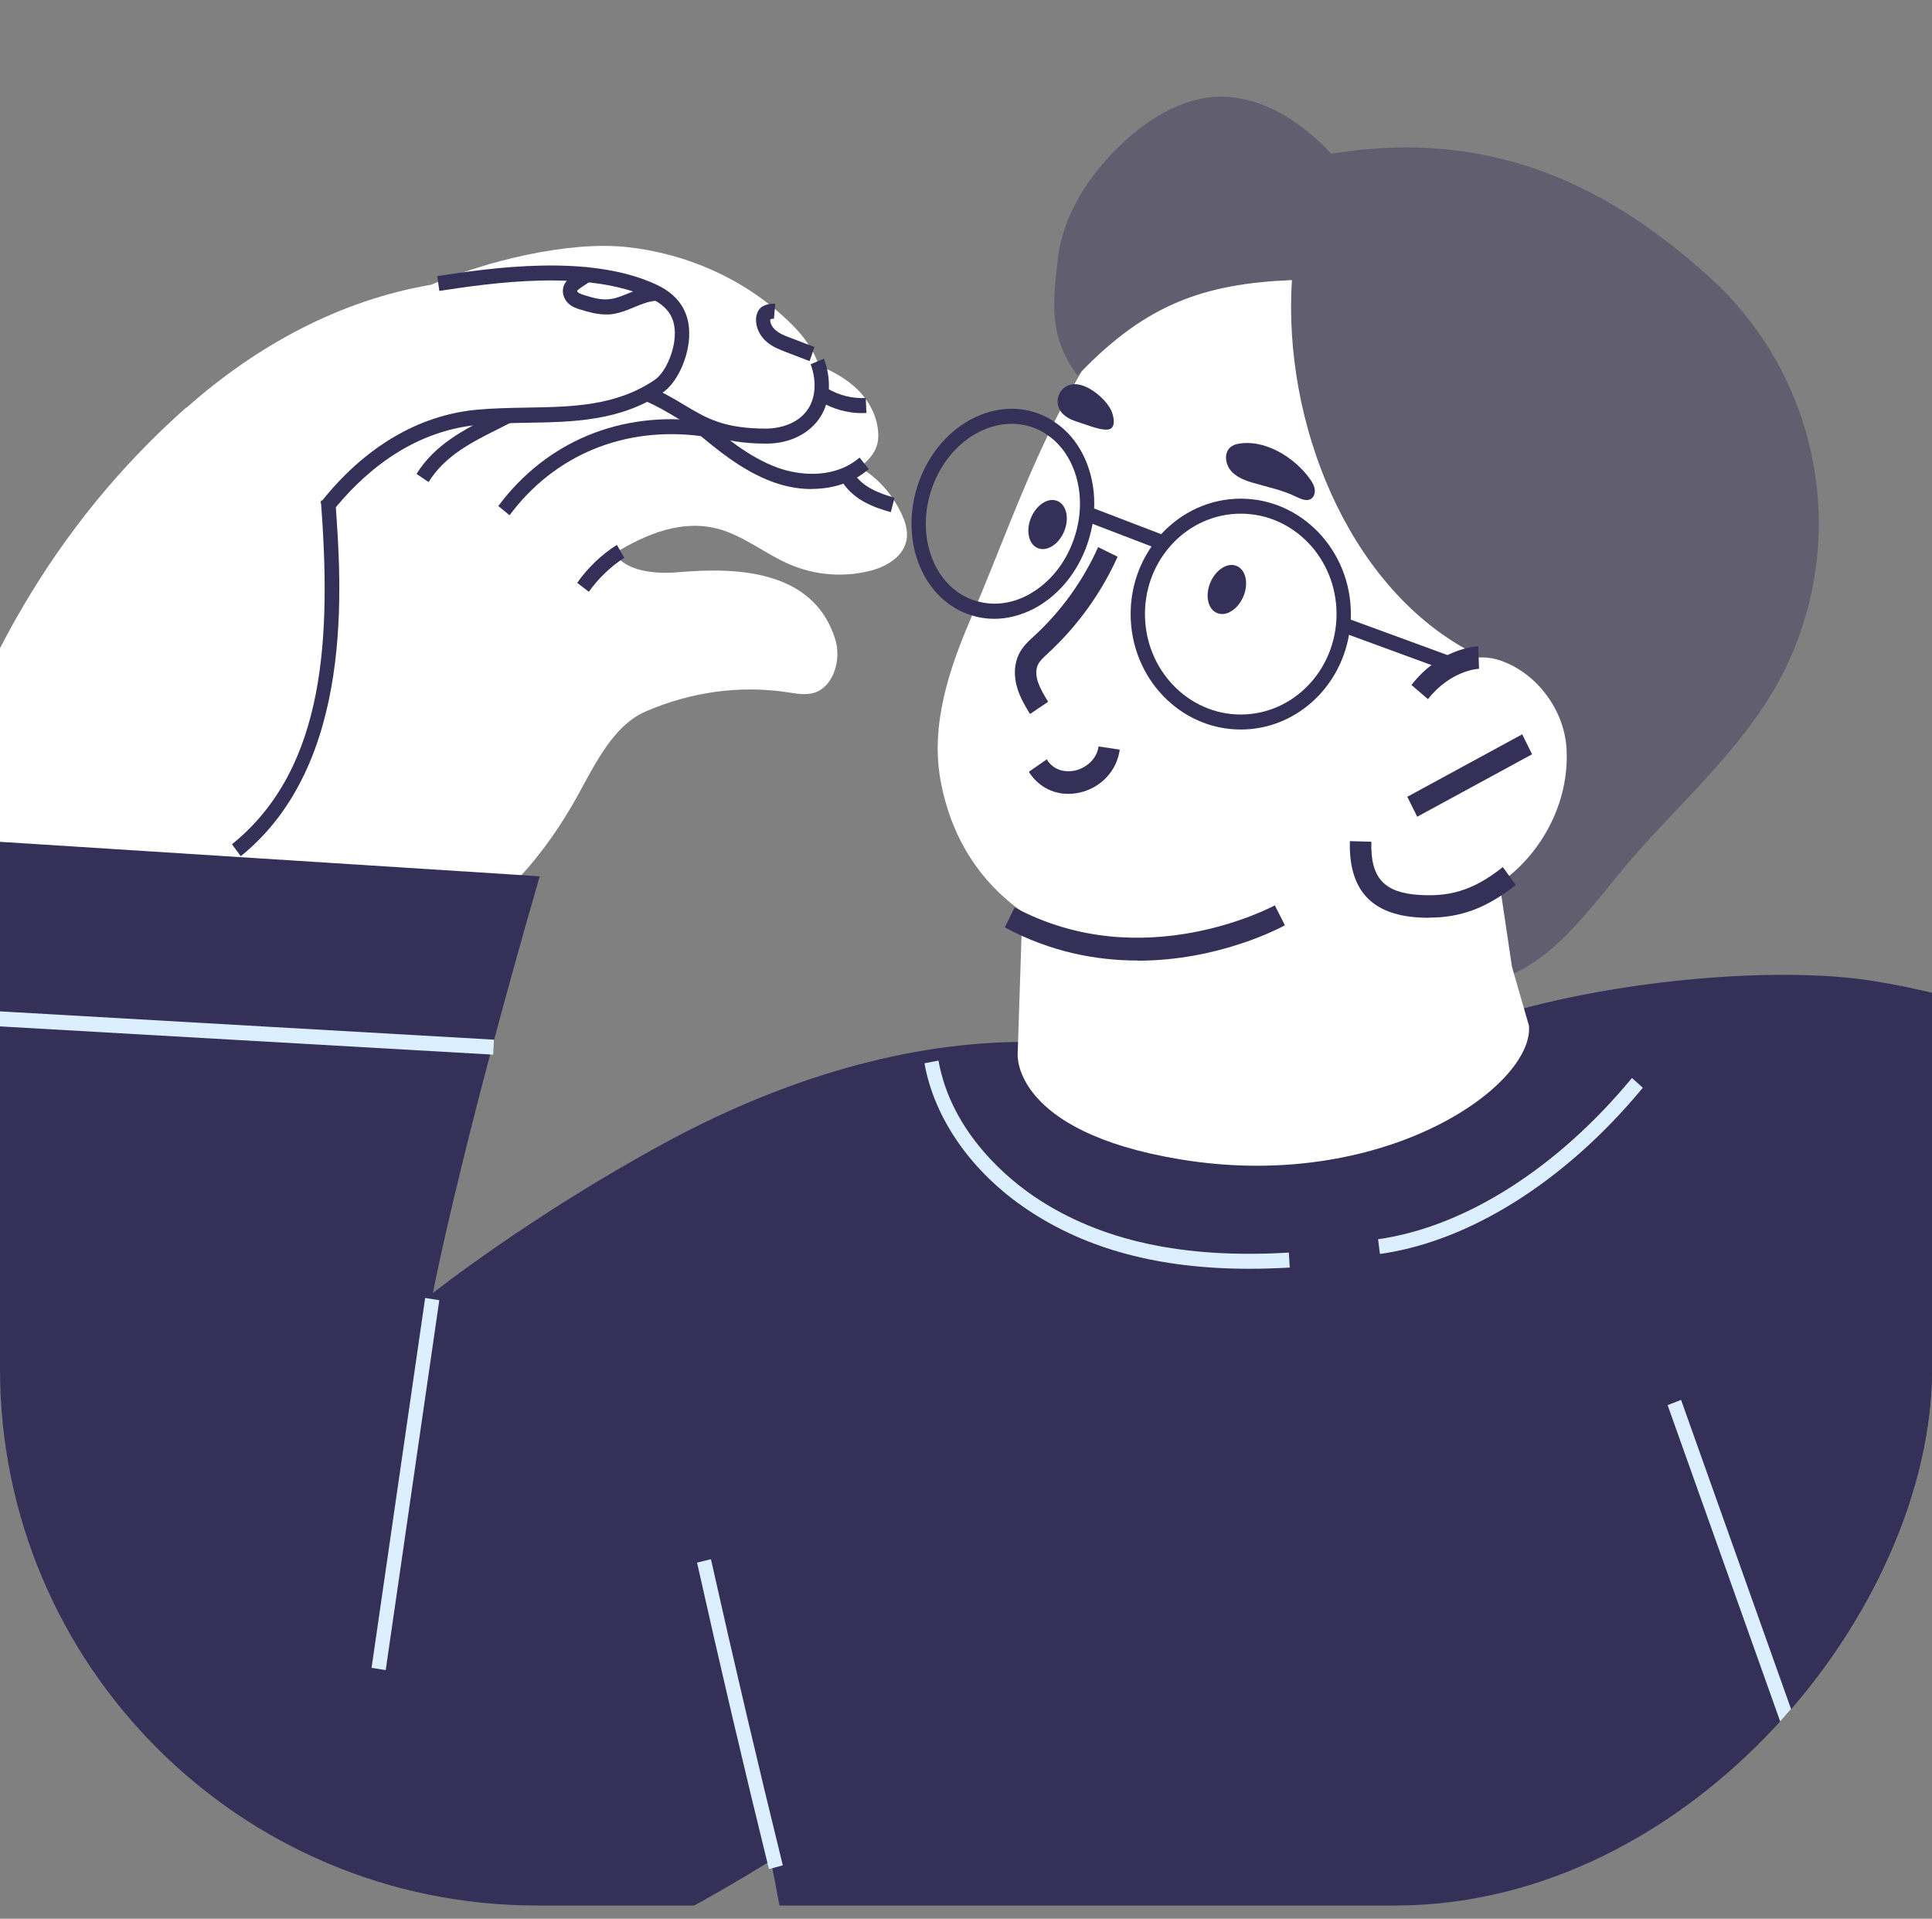 <svg width="144" height="143" viewBox="0 0 144 143" fill="none" xmlns="http://www.w3.org/2000/svg">
<rect x="0" y="0" width="144" height="143" fill="#808080" stroke="none"/>
<g clip-path="url(#clip0_517_2146)">
<path opacity="0.4" d="M80.312 27.986C80.418 27.875 80.525 27.763 80.632 27.662C85.488 22.676 89.736 21.145 96.289 20.876C95.616 31.463 100.398 43.526 109.373 48.445C109.779 48.669 110.217 48.904 110.441 49.317C110.644 49.697 110.644 50.156 110.644 50.58C110.601 54.303 110.772 58.026 111.156 61.715C111.519 65.192 111.871 69.239 112.586 72.649C116.279 71.14 118.979 67.048 121.647 63.974C125.393 59.647 129.812 55.835 132.587 50.759C132.949 50.1 133.27 49.429 133.568 48.736C137.795 38.819 135.095 27.584 127.4 20.642C120.249 14.191 111.487 9.428 99.234 11.463C96.78 8.814 93.365 6.757 89.885 7.293C87.74 7.629 85.669 8.836 83.855 10.491C81.07 13.051 79.18 16.147 78.828 19.423C78.519 22.363 78.081 25.013 80.312 27.986Z" fill="#332F57"/>
<path d="M13.896 30.39C19.178 25.706 25.369 22.374 32.135 21.223C36.201 19.456 42.392 17.936 46.757 18.417C51.122 18.897 55.391 20.731 58.678 23.85C59.607 24.722 60.46 25.728 60.93 26.958C60.962 27.047 60.994 27.148 61.026 27.237C62.072 27.673 63.086 28.221 63.918 29.037C64.761 29.864 65.38 31.005 65.455 32.234C65.477 32.581 65.455 32.928 65.338 33.252C65.167 33.766 64.815 34.191 64.42 34.538C64.271 34.66 64.111 34.772 63.95 34.873L64.217 34.907C65.519 35.7 66.587 36.941 67.238 38.395C67.472 38.92 67.654 39.479 67.59 40.06C67.462 41.424 66.106 42.229 64.858 42.542C62.862 43.045 60.727 42.877 58.828 42.05C57.013 41.268 55.412 39.915 53.513 39.412C50.866 38.708 48.197 39.758 45.775 41.256C45.828 41.324 45.892 41.379 45.935 41.435C46.97 42.721 49.211 42.766 50.631 42.643C54.783 42.285 60.62 42.408 62.253 47.64C62.734 49.183 62.115 51.217 60.653 51.642C60.023 51.821 59.361 51.698 58.721 51.597C55.145 51.05 51.442 51.575 48.091 53.04C45.508 54.18 44.131 57.433 42.776 59.792C38.912 66.511 33.405 71.274 25.582 72.034L-5.785 63.347C-2.199 50.256 4.034 39.099 13.885 30.367L13.896 30.39Z" fill="white"/>
<path d="M24.718 38.193C26.863 35.477 30.502 32.134 35.657 31.664C36.853 31.552 38.08 31.53 39.275 31.508C42.68 31.452 46.191 31.396 49.329 29.305C50.492 28.534 51.186 26.779 51.335 25.482C51.559 23.503 50.748 22.061 48.923 21.211C43.907 18.875 36.554 19.982 32.594 20.574L32.744 21.681C36.586 21.1 43.747 20.026 48.486 22.229C49.895 22.888 50.439 23.839 50.268 25.337C50.151 26.388 49.574 27.796 48.753 28.344C45.871 30.267 42.658 30.323 39.254 30.379C38.037 30.401 36.778 30.423 35.55 30.535C31.175 30.938 27.14 33.341 23.885 37.467L24.707 38.182L24.718 38.193Z" fill="#343058"/>
<path d="M17.951 63.806C26.468 56.93 25.465 43.615 24.985 37.221L23.917 37.31C24.664 47.238 24.376 57.21 17.29 62.922L17.941 63.806L17.951 63.806Z" fill="#343058"/>
<path d="M57.141 33.062C58.859 33.062 60.364 32.312 61.154 31.06C61.89 29.898 61.986 28.243 61.41 26.734L60.418 27.148C60.866 28.321 60.802 29.573 60.258 30.434C59.553 31.552 58.198 31.932 57.12 31.944C53.929 31.944 52.637 31.161 50.994 30.177C50.236 29.719 49.446 29.249 48.389 28.802L47.995 29.842C48.977 30.256 49.734 30.714 50.46 31.15C52.104 32.134 53.651 33.062 57.12 33.062L57.141 33.062Z" fill="#343058"/>
<path d="M60.514 36.438C62.125 36.438 63.63 35.935 64.751 34.963L64.068 34.102C62.275 35.645 59.735 35.499 57.942 34.851C55.807 34.068 53.971 32.525 52.189 31.027L51.517 31.899C53.363 33.453 55.273 35.063 57.579 35.913C58.55 36.271 59.542 36.449 60.503 36.449L60.514 36.438Z" fill="#343058"/>
<path d="M37.984 38.395C41.335 33.9 46.532 31.754 52.253 32.503L52.381 31.396C46.266 30.602 40.727 32.905 37.141 37.712L37.984 38.406L37.984 38.395Z" fill="#343058"/>
<path d="M31.954 35.913C33.149 33.979 35.156 32.961 37.098 31.989C37.44 31.821 37.77 31.653 38.091 31.486L37.61 30.491C37.29 30.658 36.959 30.826 36.628 30.994C34.654 31.989 32.402 33.118 31.047 35.32L31.943 35.924L31.954 35.913Z" fill="#343058"/>
<path d="M45.135 23.436C45.22 23.436 45.305 23.436 45.391 23.436C46.074 23.392 46.693 23.135 47.28 22.889C47.824 22.665 48.326 22.464 48.849 22.419L48.763 21.301C48.091 21.357 47.483 21.603 46.895 21.838C46.351 22.061 45.839 22.274 45.316 22.307C44.74 22.352 44.153 22.184 43.544 21.994C43.373 21.938 43.181 21.883 43.075 21.782C43.032 21.748 43.011 21.692 43.011 21.681C43.096 21.547 43.662 21.189 43.907 21.033C44.046 20.943 44.163 20.865 44.259 20.809L43.662 19.881C43.587 19.937 43.48 20.004 43.363 20.071C42.701 20.485 42.189 20.843 42.018 21.301C41.858 21.748 41.997 22.285 42.381 22.631C42.658 22.889 43 22.989 43.245 23.067C43.875 23.258 44.494 23.436 45.145 23.436L45.135 23.436Z" fill="#343058"/>
<path d="M60.343 26.913L60.706 25.862L58.923 25.18C58.529 25.035 58.123 24.878 57.824 24.621C57.611 24.442 57.387 24.14 57.408 23.816C57.483 23.76 57.589 23.749 57.685 23.76L57.782 22.642C57.525 22.62 57.269 22.654 57.034 22.743C56.949 22.777 56.81 22.832 56.693 22.944C56.49 23.134 56.373 23.414 56.351 23.749C56.319 24.387 56.618 25.035 57.163 25.493C57.6 25.862 58.112 26.052 58.561 26.231L60.343 26.913Z" fill="#343058"/>
<path d="M64.281 30.781C64.377 30.781 64.473 30.781 64.58 30.781L64.527 29.663C63.523 29.708 62.552 29.473 61.677 28.959L61.165 29.943C62.125 30.502 63.193 30.792 64.281 30.792L64.281 30.781Z" fill="#343058"/>
<path d="M66.394 38.171L66.672 37.098C65.551 36.774 64.313 36.315 63.662 35.298L62.776 35.913C63.62 37.243 65.071 37.802 66.394 38.171Z" fill="#343058"/>
<path d="M43.886 44.108C44.601 43.102 45.519 42.218 46.532 41.57L45.977 40.608C44.836 41.335 43.811 42.308 43.021 43.437L43.875 44.096L43.886 44.108Z" fill="#343058"/>
<path d="M-19.508 134.669C-15.601 144.586 -6.914 150.936 3.012 152.803C21.027 156.19 41.092 148.812 57.272 138.784C57.336 138.739 57.4 138.705 57.464 138.661C57.475 138.728 57.485 138.784 57.496 138.851C58.862 145.894 60.079 153.026 61.125 160.181C61.744 164.396 62.299 168.611 62.779 172.825C62.832 173.217 62.875 173.597 62.907 173.977C63.473 178.918 63.932 183.86 64.273 188.756L128.512 188.756C128.683 189.226 128.832 189.706 128.982 190.187C128.96 190.064 128.854 189.561 128.597 188.756L192.303 188.756C191.267 185.76 190.254 182.786 189.25 179.835C189.186 179.645 189.122 179.455 189.058 179.276C189.005 179.097 188.941 178.918 188.877 178.739C178.908 149.426 169.485 121.824 151.181 94.848L135.556 78.749L113.325 78.324L104.733 78.168L77.966 77.654C77.806 77.642 77.657 77.642 77.507 77.642L76.643 77.642C76.387 77.642 76.12 77.642 75.864 77.654C66.707 77.777 57.624 80.784 49.449 85.233C39.427 90.689 32.266 96.368 32.266 96.368C32.266 96.368 33.397 90.376 36.642 78.179C36.695 78 36.738 77.821 36.791 77.631C37.752 74.054 38.883 69.94 40.228 65.311L38.541 65.2L-5.601 62.382L-15.527 61.745C-15.527 61.745 -16.711 67.268 -18.067 73.964C-18.099 74.132 -18.131 74.311 -18.173 74.479L-18.173 74.501C-19.753 82.327 -21.525 91.561 -21.887 95.34C-23.125 108.241 -24.353 122.383 -19.508 134.669Z" fill="#343058"/>
<path d="M57.312 139.301L58.347 139.022C56.49 131.475 54.686 123.795 52.989 116.204L51.954 116.461C53.651 124.063 55.455 131.755 57.312 139.301Z" fill="#DCEFFF"/>
<path d="M31.688 96.736L32.743 96.903L28.749 124.47L27.694 124.302L31.688 96.736Z" fill="#DCEFFF"/>
<path d="M-18.15 74.337L36.817 77.485L36.759 78.602L-18.209 75.453L-18.15 74.337Z" fill="#DCEFFF"/>
<path d="M78.081 156.83C78.359 156.886 78.626 156.953 78.892 157.02C78.903 157.02 78.924 157.02 78.935 157.032C78.956 157.032 78.978 157.032 78.999 157.043C98.978 161.716 112.063 176.92 119.619 189.151L128.51 189.151C128.68 189.62 128.83 190.101 128.979 190.582C128.958 190.459 128.851 189.955 128.595 189.151L170.485 189.151C178.949 185.472 186.142 182.007 189.056 179.67C189.205 179.559 189.344 179.447 189.472 179.335C200.529 169.53 206.153 153.834 201.201 138.373C199.494 133.018 196.922 128.077 194.328 123.202C189.141 113.476 183.73 103.795 176.921 95.466C166.985 83.291 153.932 75.331 139.438 73.084C133.035 72.089 122.266 72.838 113.568 75.153C110.185 76.058 107.111 77.187 104.731 78.562C104.325 78.775 103.952 79.01 103.589 79.255L107.367 83.761L111.754 88.993L112.469 89.843L124.796 104.532L134.796 132.649L135.052 133.353L134.262 133.678L97.292 148.915L96.289 149.329L78.081 156.83Z" fill="#343058"/>
<path d="M78.273 157.346L135.735 133.667L125.297 104.332L124.294 104.723L134.369 133.03L77.889 156.306L78.273 157.346Z" fill="#DCEFFF"/>
<path d="M156.92 134.103L156.995 132.985L156.579 132.951C149.236 132.426 141.658 131.878 134.166 132.694L134.273 133.801C141.669 132.996 149.214 133.533 156.504 134.069L156.92 134.103Z" fill="#DCEFFF"/>
<path d="M111.156 61.715L112.693 72.056L113.963 76.461C114.304 80.978 103.034 88.915 87.932 86.4C75.413 84.32 75.85 78.563 75.85 78.563L76.459 59.982L111.166 61.704L111.156 61.715Z" fill="white"/>
<path d="M70.109 58.193C72.553 71.486 87.932 73.576 98.21 70.133C102.97 68.534 107.474 65.572 111.156 61.715C110.772 58.026 110.601 54.303 110.643 50.58C110.643 50.155 110.643 49.697 110.441 49.317C110.217 48.903 109.779 48.668 109.373 48.445C100.398 43.526 95.616 31.463 96.289 20.876C89.736 21.144 85.488 22.676 80.632 27.662C79.767 29.115 78.988 30.613 78.273 32.078C76.043 36.673 74.324 41.502 72.318 46.198C70.728 49.909 69.34 54.068 70.109 58.193Z" fill="white"/>
<path d="M76.779 53.208L78.124 52.302C77.804 51.777 77.505 51.285 77.345 50.77C77.195 50.29 77.206 49.831 77.377 49.507C77.515 49.239 77.782 48.993 78.07 48.725C80.301 46.679 82.083 44.197 83.3 41.491L81.849 40.776C80.728 43.28 79.074 45.572 77.088 47.394C76.64 47.797 76.235 48.177 75.957 48.725C75.594 49.451 75.541 50.357 75.819 51.273C76.043 52.011 76.427 52.649 76.768 53.208L76.779 53.208Z" fill="#343058"/>
<path d="M90.248 43.336C89.81 44.286 89.992 45.337 90.654 45.661C91.315 45.997 92.201 45.482 92.639 44.532C93.076 43.582 92.895 42.531 92.233 42.207C91.571 41.871 90.686 42.386 90.248 43.336Z" fill="#343058"/>
<path d="M76.886 38.495C76.448 39.446 76.629 40.497 77.291 40.821C77.953 41.156 78.839 40.642 79.276 39.692C79.714 38.742 79.532 37.691 78.871 37.366C78.209 37.031 77.323 37.545 76.886 38.495Z" fill="#343058"/>
<path d="M79.607 59.166C79.895 59.166 80.194 59.133 80.493 59.065C82.083 58.697 83.246 57.433 83.46 55.868L81.88 55.633C81.742 56.617 80.909 57.243 80.151 57.422C79.821 57.5 78.689 57.668 78.017 56.595L76.683 57.523C77.355 58.585 78.433 59.166 79.629 59.166L79.607 59.166Z" fill="#343058"/>
<path d="M84.815 71.598C90.899 71.598 95.488 69.116 95.766 68.96L95.019 67.473C94.922 67.529 85.189 72.772 75.626 67.629L74.89 69.116C78.337 70.972 81.752 71.587 84.805 71.587L84.815 71.598Z" fill="#343058"/>
<path d="M91.977 33.163C92.03 33.14 92.094 33.118 92.148 33.107C94.165 32.637 96.492 34.068 97.644 35.711C97.794 35.924 97.943 36.159 97.986 36.427C98.028 36.695 97.965 36.997 97.751 37.154C97.42 37.411 96.951 37.187 96.577 37.008C95.552 36.505 94.421 36.293 93.343 35.969C92.713 35.779 92.009 35.51 91.625 34.918C91.251 34.336 91.262 33.464 91.966 33.174L91.977 33.163Z" fill="#343058"/>
<path d="M82.809 30.557C82.969 30.893 83.183 31.664 82.809 31.932C82.371 32.245 80.973 31.642 80.514 31.508C80.098 31.384 79.671 31.228 79.33 30.948C78.391 30.188 78.85 28.701 80.045 28.634C81.059 28.578 82.393 29.708 82.809 30.557Z" fill="#343058"/>
<path d="M102.863 93.454C109.576 92.515 116.716 87.998 122.448 81.067L121.636 80.34C116.076 87.07 109.181 91.442 102.714 92.358L102.852 93.465L102.863 93.454Z" fill="#DCEFFF"/>
<path d="M93.119 94.561C94.101 94.561 95.104 94.527 96.129 94.471L96.065 93.353C88.21 93.823 82.041 92.481 77.195 89.25C75.349 88.021 70.93 84.544 69.948 79.043L68.903 79.245C69.65 83.426 72.467 87.417 76.63 90.189C81.027 93.118 86.438 94.561 93.119 94.561Z" fill="#DCEFFF"/>
<path d="M85.829 40.731C86.043 40.407 86.288 40.105 86.544 39.815C88.049 38.182 90.152 37.165 92.478 37.165C97.004 37.165 100.686 41.022 100.686 45.762C100.686 45.896 100.686 46.031 100.675 46.176C100.664 46.556 100.622 46.947 100.547 47.316C99.853 51.33 96.502 54.37 92.478 54.37C87.953 54.37 84.271 50.514 84.271 45.762C84.271 43.884 84.847 42.151 85.829 40.731ZM92.478 53.252C96.417 53.252 99.618 49.899 99.618 45.762C99.618 41.626 96.417 38.283 92.478 38.283C88.54 38.283 85.338 41.637 85.338 45.762C85.338 49.887 88.54 53.252 92.478 53.252Z" fill="#343058"/>
<path d="M68.625 35.555C69.415 33.609 70.792 32.067 72.489 31.195C74.218 30.312 76.085 30.222 77.729 30.96C78.028 31.094 78.316 31.251 78.583 31.441C79.81 32.246 80.717 33.509 81.198 35.074C81.475 35.98 81.593 36.941 81.55 37.914C81.539 38.294 81.496 38.674 81.432 39.054C81.315 39.714 81.123 40.384 80.867 41.022C80.077 42.967 78.7 44.521 77.003 45.393C76.053 45.873 75.072 46.12 74.1 46.12C73.545 46.12 72.99 46.041 72.457 45.873C72.222 45.806 71.987 45.717 71.763 45.616C68.39 44.107 66.982 39.602 68.625 35.555ZM72.19 44.588C72.414 44.688 72.649 44.767 72.884 44.823C74.058 45.147 75.338 45.002 76.534 44.387C78.007 43.626 79.202 42.285 79.885 40.586C80.579 38.886 80.685 37.053 80.184 35.421C79.789 34.146 79.063 33.106 78.103 32.447C77.857 32.257 77.59 32.111 77.313 31.988C76.704 31.72 76.053 31.586 75.402 31.586C74.591 31.586 73.759 31.787 72.958 32.201C71.486 32.95 70.301 34.303 69.607 35.991C68.198 39.468 69.351 43.325 72.19 44.588Z" fill="#343058"/>
<path d="M81.172 37.752L86.885 39.942L86.518 40.992L80.805 38.802L81.172 37.752Z" fill="#343058"/>
<path d="M100.289 46.037L114 51.061L113.648 52.116L99.937 47.092L100.289 46.037Z" fill="#343058"/>
<path d="M112.191 49.362C114.688 50.391 116.588 52.984 116.759 55.779C117.1 61.436 112.778 66.881 107.26 67.607C104.485 67.976 101.145 66.165 101.401 62.699C101.518 61.067 102.244 59.088 102.97 57.68C104.741 54.248 107.228 47.328 112.191 49.362Z" fill="white"/>
<path d="M106.503 68.39C108.915 68.39 110.836 67.652 112.981 65.952L112.01 64.622C109.651 66.511 107.837 66.813 105.83 66.701C103.151 66.545 102.138 65.427 102.212 62.733L100.611 62.688C100.515 66.31 102.202 68.166 105.745 68.378C106.001 68.39 106.257 68.401 106.513 68.401L106.503 68.39Z" fill="#343058"/>
<path d="M113.456 54.727L114.193 56.215L105.63 60.871L104.892 59.383L113.456 54.727Z" fill="#343058"/>
<path d="M106.428 52.112C108.114 49.965 110.152 49.843 110.238 49.843L110.184 48.166C110.067 48.166 107.356 48.288 105.2 51.05L106.438 52.112L106.428 52.112Z" fill="#343058"/>
</g>
<defs>
<clipPath id="clip0_517_2146">
<rect width="144" height="142.014" rx="40" transform="matrix(-1 -8.68199e-08 -8.80299e-08 1 144 1.25021e-05)" fill="white"/>
</clipPath>
</defs>
</svg>
